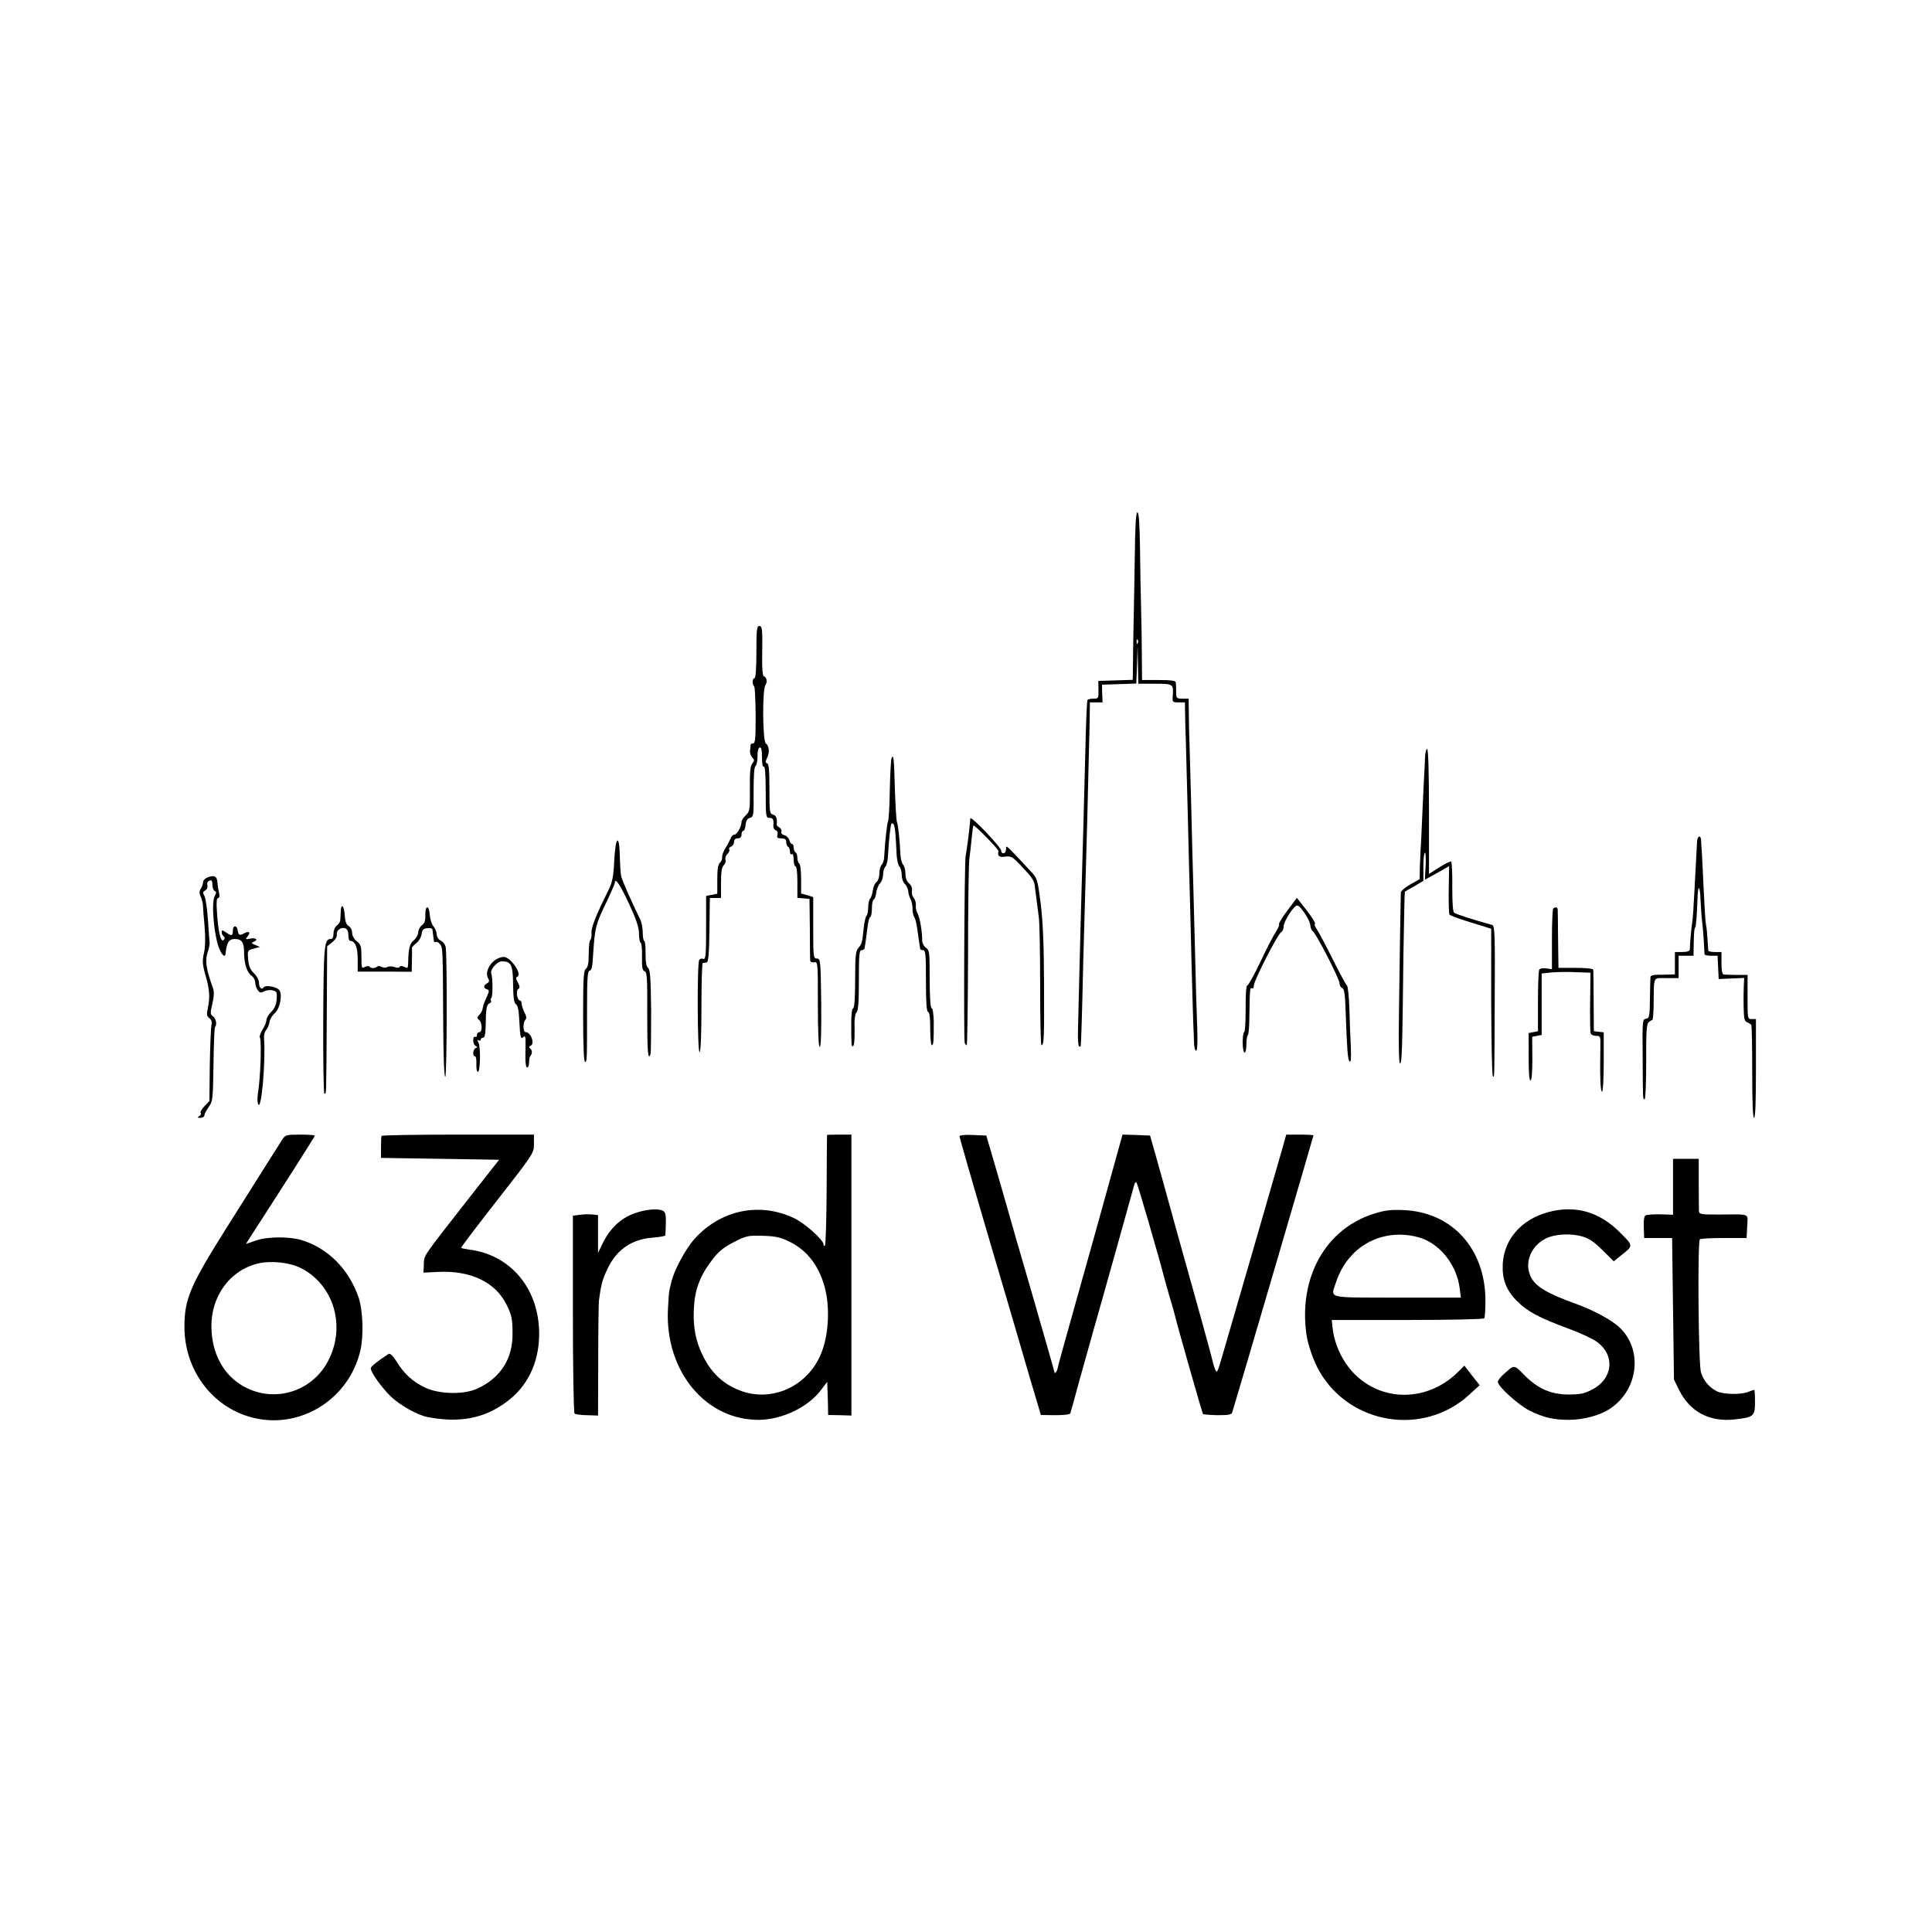 <?xml version="1.0" standalone="no"?>
<!DOCTYPE svg PUBLIC "-//W3C//DTD SVG 20010904//EN"
 "http://www.w3.org/TR/2001/REC-SVG-20010904/DTD/svg10.dtd">
<svg version="1.0" xmlns="http://www.w3.org/2000/svg"
 width="1037pt" height="1037pt" viewBox="0 0 1037 1037"
 preserveAspectRatio="xMidYMid meet">
<g transform="translate(0,1037) scale(0.1,-0.1)"
fill="#000000" stroke="none">
<path d="M6091 7383 c-2 -131 -5 -303 -7 -383 -1 -80 -3 -175 -3 -212 l-1 -67
-92 -3 -93 -3 1 -47 c1 -46 0 -48 -27 -48 -15 0 -30 -3 -32 -7 -3 -5 -8 -120
-11 -258 -4 -137 -8 -326 -11 -420 -13 -442 -15 -537 -21 -770 -3 -137 -7
-285 -8 -328 -1 -43 1 -80 6 -83 4 -3 8 -2 9 3 2 16 7 163 13 438 4 154 9 330
11 390 2 61 7 236 11 390 4 154 8 321 9 370 2 50 3 127 4 173 l1 82 34 0 34 0
-2 48 -1 47 92 3 92 3 4 102 3 102 2 -102 2 -103 89 0 c98 0 100 -1 96 -62 -3
-37 -2 -38 31 -38 l34 0 1 -57 c0 -32 2 -98 4 -148 1 -49 6 -220 10 -380 4
-159 8 -337 10 -395 2 -58 6 -235 10 -395 4 -159 9 -317 10 -350 2 -33 3 -79
4 -102 0 -24 6 -43 11 -43 7 0 9 42 6 128 -3 70 -8 242 -11 382 -4 140 -8 311
-10 380 -2 69 -7 242 -10 385 -4 143 -8 305 -10 360 -2 55 -4 135 -4 178 l-1
77 -33 0 c-32 0 -34 2 -34 38 0 20 -1 43 -2 50 -1 8 -26 12 -91 12 l-90 0 -1
123 c0 67 -2 183 -4 257 -2 74 -5 222 -6 328 -2 133 -6 192 -14 192 -8 0 -12
-71 -14 -237z m16 -465 c-3 -8 -6 -5 -6 6 -1 11 2 17 5 13 3 -3 4 -12 1 -19z"/>
<path d="M4060 6870 c0 -87 -4 -140 -10 -140 -12 0 -14 -33 -2 -44 4 -4 7 -75
8 -157 0 -118 -2 -149 -13 -149 -7 0 -13 -3 -14 -7 0 -5 -2 -19 -3 -31 -2 -13
4 -30 12 -38 12 -13 12 -17 0 -32 -11 -13 -14 -46 -13 -137 1 -113 -1 -121
-22 -141 -13 -12 -23 -28 -23 -36 0 -24 -24 -68 -38 -68 -7 0 -16 -8 -19 -17
-4 -10 -16 -34 -28 -53 -12 -19 -21 -43 -19 -52 1 -9 -4 -22 -12 -29 -10 -8
-14 -35 -14 -89 l0 -77 -30 -6 -30 -6 0 -172 c0 -146 -2 -170 -15 -166 -8 4
-18 1 -22 -6 -12 -19 -10 -498 2 -494 6 2 10 89 10 240 0 131 3 238 7 238 5 1
14 2 21 3 9 1 13 44 15 174 l2 172 30 0 30 0 0 81 c0 57 4 85 15 95 8 8 12 21
9 29 -3 8 1 22 10 31 9 8 14 20 10 25 -3 5 2 12 10 15 9 3 16 15 16 25 0 12 7
19 20 19 13 0 20 7 20 20 0 11 4 20 9 20 6 0 11 14 13 32 2 22 9 34 23 38 20
5 21 12 20 138 0 85 3 136 10 140 6 4 11 27 11 51 -1 27 4 46 12 49 8 2 12
-12 12 -53 0 -35 4 -54 10 -50 6 4 10 -43 10 -134 0 -134 1 -141 20 -141 20 0
24 -9 21 -43 -1 -9 4 -20 12 -23 9 -3 13 -13 10 -25 -4 -15 0 -19 21 -19 19 0
26 -5 26 -19 0 -11 5 -23 10 -26 6 -3 10 -15 10 -26 0 -11 5 -17 10 -14 6 4
10 -8 10 -29 0 -20 5 -36 10 -36 6 0 10 -35 10 -84 l0 -85 33 -3 32 -3 2 -160
c0 -88 1 -165 2 -172 1 -6 10 -10 21 -8 20 4 20 -2 20 -226 0 -149 4 -229 10
-229 7 0 9 81 8 237 -3 230 -4 238 -23 238 -19 0 -20 7 -20 165 l0 165 -32 10
-33 9 0 77 c0 43 -4 81 -10 84 -5 3 -10 17 -10 30 0 13 -4 27 -10 30 -5 3 -10
15 -10 26 0 10 -4 19 -9 19 -5 0 -11 9 -14 21 -3 11 -15 23 -27 26 -12 3 -19
11 -16 19 3 7 -2 17 -10 22 -9 5 -15 12 -15 15 4 32 -2 50 -19 54 -19 5 -20
14 -20 138 0 98 -3 134 -12 138 -10 3 -10 9 -1 28 15 30 12 67 -6 78 -18 11
-20 293 -2 315 12 14 5 46 -10 46 -5 0 -9 44 -8 98 2 157 1 172 -16 172 -13 0
-15 -22 -15 -140z"/>
<path d="M7649 6308 c-1 -24 -2 -61 -4 -83 -1 -22 -6 -116 -10 -210 -4 -93 -8
-186 -10 -205 -1 -19 -3 -63 -4 -97 l-1 -62 -50 -28 c-27 -15 -50 -35 -51 -43
-1 -28 -7 -376 -10 -645 -3 -165 0 -271 5 -273 11 -2 13 60 19 591 3 180 6
329 8 331 2 2 25 15 52 30 l47 28 0 73 c0 41 3 76 8 78 4 3 6 -29 4 -70 l-4
-75 65 36 65 37 -2 -126 c-1 -70 1 -130 4 -134 3 -5 54 -24 114 -42 l110 -34
0 -392 c1 -215 4 -395 9 -399 9 -9 8 -30 10 424 2 332 0 383 -13 387 -108 30
-197 59 -205 66 -7 5 -10 58 -10 139 1 72 -2 133 -6 136 -4 2 -33 -12 -63 -31
l-56 -36 0 336 c0 217 -4 335 -10 335 -5 0 -10 -19 -11 -42z"/>
<path d="M4785 6299 c-3 -8 -7 -84 -9 -170 -1 -86 -6 -161 -9 -166 -6 -10 -17
-114 -21 -190 0 -18 -7 -38 -13 -44 -7 -7 -13 -28 -13 -47 0 -20 -7 -40 -15
-46 -9 -6 -18 -27 -20 -45 -3 -19 -9 -39 -15 -45 -5 -5 -10 -26 -10 -46 0 -20
-4 -40 -9 -45 -5 -6 -12 -35 -15 -65 -8 -80 -10 -87 -29 -108 -14 -16 -17 -42
-17 -169 0 -99 -4 -153 -11 -155 -6 -2 -10 -34 -10 -78 0 -123 1 -131 10 -125
6 3 9 42 8 87 -2 55 2 85 10 94 10 9 13 57 13 173 0 136 2 161 15 161 8 0 16
6 16 13 1 6 3 21 5 32 2 11 6 45 10 75 3 30 10 57 15 58 5 2 9 23 9 47 0 24 4
45 10 47 5 2 11 18 13 35 2 18 11 41 20 51 10 10 17 32 17 48 0 17 6 36 12 42
7 7 13 32 14 55 4 76 13 170 19 175 11 11 19 -11 22 -66 2 -31 5 -78 6 -105 2
-26 9 -53 15 -59 7 -7 12 -27 12 -44 0 -18 7 -40 17 -49 9 -9 17 -26 18 -38 0
-12 6 -31 12 -43 7 -11 11 -35 11 -52 -1 -17 4 -37 9 -44 6 -7 13 -38 17 -68
7 -49 11 -81 15 -102 0 -5 8 -8 16 -8 13 0 15 -25 15 -164 0 -117 3 -165 12
-168 8 -3 11 -33 11 -91 0 -48 4 -87 8 -87 10 0 11 19 11 125 -1 40 -5 71 -11
73 -7 2 -11 58 -11 157 0 143 -1 155 -20 168 -11 8 -20 25 -20 38 0 50 -13
124 -24 144 -7 11 -12 31 -10 45 1 14 -4 32 -12 41 -7 8 -12 25 -9 38 2 14 -3
28 -15 39 -13 11 -20 29 -20 52 0 20 -6 42 -12 48 -7 7 -14 32 -15 55 -4 81
-12 161 -19 176 -3 9 -8 90 -11 181 -4 159 -7 188 -18 159z"/>
<path d="M5208 5977 c0 -7 -2 -23 -3 -37 -4 -42 -16 -133 -22 -165 -7 -35 -11
-984 -5 -1002 2 -7 7 -13 11 -13 3 0 6 213 7 473 0 259 3 497 7 527 4 30 10
82 13 115 3 33 7 62 9 64 6 5 135 -127 134 -137 -5 -28 3 -34 36 -30 32 4 40
-1 83 -46 68 -73 73 -81 77 -118 4 -33 9 -71 21 -163 4 -27 7 -193 7 -367 0
-175 3 -318 7 -318 14 0 15 34 14 330 -1 215 -6 331 -18 430 -17 132 -18 136
-55 175 -137 147 -131 141 -131 118 0 -13 -6 -23 -14 -23 -8 0 -13 6 -12 14 1
17 -163 190 -166 173z"/>
<path d="M9109 5853 c-1 -16 -3 -48 -4 -73 -1 -25 -6 -110 -10 -190 -4 -80 -9
-156 -12 -170 -4 -22 -12 -109 -13 -147 0 -8 -15 -13 -40 -13 l-40 0 0 -60 0
-60 -32 -1 c-18 -1 -48 -1 -65 -1 -18 0 -34 -5 -34 -11 -1 -7 -2 -59 -3 -117
-1 -97 -3 -105 -21 -108 -19 -3 -20 -10 -18 -205 1 -239 1 -227 11 -227 4 0 8
90 8 201 -1 161 2 203 13 212 8 7 17 12 20 12 3 0 7 41 7 90 2 150 -5 135 69
135 l65 0 0 60 0 60 40 0 40 0 1 65 c1 62 3 82 9 88 3 3 8 64 11 144 2 90 14
88 17 -4 2 -37 5 -86 8 -108 3 -22 7 -69 9 -105 2 -36 4 -68 4 -72 1 -5 17 -8
36 -8 l34 0 3 -62 3 -63 68 3 69 3 -2 -38 c-1 -21 -2 -73 -1 -116 1 -64 4 -79
19 -84 9 -4 19 -10 22 -14 3 -4 5 -118 5 -253 0 -162 3 -246 10 -246 7 0 10
90 10 265 l0 265 -22 0 c-23 0 -23 2 -23 118 l0 119 -57 0 c-32 1 -64 1 -70 2
-9 1 -13 20 -13 61 l0 60 -35 0 c-19 0 -35 3 -36 8 0 4 -2 32 -4 62 -2 30 -5
64 -8 76 -3 11 -8 92 -12 180 -4 87 -9 179 -10 204 -2 25 -4 55 -4 68 -1 32
-21 27 -22 -5z"/>
<path d="M3297 5753 c-4 -90 -10 -117 -32 -163 -68 -136 -92 -198 -90 -228 1
-18 -2 -35 -7 -38 -4 -3 -8 -36 -8 -73 0 -49 -4 -72 -15 -81 -13 -10 -15 -52
-15 -256 0 -156 4 -244 10 -244 11 0 11 3 11 293 0 160 3 197 14 197 10 0 15
21 18 78 10 151 13 166 65 275 29 60 52 113 52 118 0 33 30 -11 76 -112 40
-85 53 -126 54 -161 0 -27 4 -48 9 -48 4 0 8 -34 7 -74 -1 -59 2 -76 14 -79
13 -3 15 -37 14 -230 0 -201 4 -256 18 -214 2 6 3 111 3 231 -2 175 -5 221
-16 230 -10 8 -14 32 -14 79 1 37 -3 67 -7 67 -4 0 -8 20 -8 43 0 24 -6 57
-14 73 -46 93 -97 208 -102 232 -3 15 -6 63 -7 106 -3 123 -23 108 -30 -21z"/>
<path d="M1113 5660 c-13 -5 -23 -16 -23 -25 0 -8 -5 -24 -12 -35 -9 -14 -9
-25 -1 -42 6 -13 11 -32 12 -43 0 -11 4 -63 9 -115 5 -63 4 -112 -3 -145 -10
-42 -9 -60 8 -120 22 -75 25 -117 12 -179 -7 -31 -5 -41 9 -51 11 -9 15 -21
11 -36 -3 -13 -7 -111 -9 -217 l-2 -192 -27 -28 c-15 -16 -24 -32 -20 -36 4
-4 1 -11 -7 -16 -12 -8 -11 -10 6 -10 11 0 21 6 21 13 0 7 10 27 23 45 22 30
23 40 26 227 1 108 5 199 8 202 12 12 6 46 -11 58 -15 11 -15 18 -3 68 9 40
10 64 3 84 -36 98 -44 148 -28 193 7 19 11 42 10 50 -1 8 -5 64 -9 124 -4 60
-13 117 -19 128 -10 16 -9 21 5 29 9 5 14 17 11 28 -3 11 2 21 11 24 12 5 16
0 16 -22 0 -16 6 -31 13 -34 9 -3 9 -9 -1 -28 -19 -36 -3 -215 25 -281 16 -38
32 -50 34 -25 5 56 18 77 48 77 38 0 51 -17 51 -70 0 -61 15 -110 40 -127 11
-8 20 -24 20 -37 0 -12 6 -30 13 -40 11 -15 17 -17 35 -7 12 6 33 9 46 5 21
-5 24 -10 21 -47 -2 -29 -11 -50 -29 -68 -14 -14 -26 -34 -26 -44 0 -10 -9
-33 -21 -51 -11 -19 -18 -38 -14 -43 10 -18 3 -222 -11 -303 -3 -21 -3 -46 2
-55 17 -39 41 236 31 357 -1 14 4 33 12 42 8 10 16 29 18 44 2 14 15 35 29 47
29 25 42 108 20 126 -20 17 -73 24 -80 12 -11 -17 -26 -3 -26 25 0 14 -12 36
-26 49 -20 19 -28 38 -32 74 -4 49 -4 50 29 59 l34 9 -25 11 c-22 9 -23 11 -8
17 27 11 12 23 -19 17 -25 -5 -27 -4 -14 12 18 22 8 31 -19 16 -24 -13 -30
-10 -34 16 -4 29 -26 29 -26 0 0 -30 -7 -32 -38 -10 -19 13 -22 13 -22 0 0 -8
5 -18 10 -21 6 -4 8 -11 4 -16 -17 -28 -33 32 -40 154 -3 45 -1 67 7 67 7 0 9
10 5 28 -4 15 -8 40 -9 57 -2 32 -18 40 -54 25z"/>
<path d="M6911 5484 c-28 -37 -48 -70 -46 -75 3 -4 -5 -23 -17 -41 -13 -19
-50 -91 -83 -161 -33 -69 -64 -126 -70 -126 -6 -1 -10 -49 -9 -126 0 -69 -3
-125 -8 -125 -4 0 -8 -25 -8 -55 0 -30 5 -55 10 -55 6 0 10 20 10 43 0 24 3
47 8 51 4 4 8 51 8 104 2 144 3 154 14 147 6 -3 10 3 10 15 0 27 130 280 147
287 7 3 13 16 13 30 0 28 55 113 73 113 17 -1 68 -78 70 -106 1 -14 7 -28 13
-32 18 -11 144 -257 144 -280 0 -11 6 -22 14 -25 12 -5 16 -35 19 -134 7 -192
11 -251 20 -259 9 -9 10 12 7 91 -2 33 -5 116 -7 185 -2 68 -8 127 -13 130 -5
3 -39 66 -76 140 -37 74 -75 147 -86 162 -10 14 -14 28 -10 30 5 1 -15 34 -44
71 l-53 68 -50 -67z"/>
<path d="M1829 5477 c-1 -20 -2 -43 -3 -49 -1 -7 -9 -19 -18 -26 -10 -7 -18
-26 -18 -43 0 -19 -5 -29 -15 -29 -35 0 -38 -37 -40 -437 -1 -216 2 -393 6
-393 11 0 10 -36 13 418 l2 373 28 22 c17 14 26 30 24 41 -4 22 23 42 46 33
10 -4 16 -18 16 -37 0 -16 4 -30 9 -30 27 0 41 -34 41 -98 l0 -67 145 0 145
-1 1 61 c1 33 1 63 0 67 0 4 10 15 24 26 13 10 26 32 28 48 3 23 9 30 30 32
15 2 28 -1 28 -7 1 -6 3 -20 4 -31 1 -11 3 -25 4 -31 0 -5 5 -8 10 -5 5 3 15
-2 22 -11 16 -18 16 -23 18 -425 1 -180 5 -288 11 -288 9 0 11 648 2 698 -3
13 -14 28 -26 33 -12 6 -22 20 -22 35 -1 14 -9 33 -18 43 -9 10 -17 37 -19 59
-3 55 -25 56 -24 1 1 -30 -4 -45 -18 -55 -11 -8 -20 -25 -20 -39 -1 -13 -12
-32 -24 -42 -22 -18 -29 -45 -30 -121 -1 -29 -3 -32 -20 -22 -13 6 -22 7 -26
0 -3 -5 -15 -6 -29 0 -12 4 -29 4 -36 0 -8 -5 -21 -5 -31 0 -9 5 -19 6 -23 3
-11 -11 -35 -12 -42 -2 -3 5 -13 5 -25 -1 -18 -10 -19 -7 -19 54 0 57 -3 67
-25 84 -15 12 -25 30 -25 46 0 14 -8 29 -18 35 -12 7 -19 23 -21 53 -3 56 -20
75 -22 25z"/>
<path d="M8337 5493 c-4 -3 -7 -78 -7 -166 l0 -159 -30 4 c-17 3 -34 0 -38 -6
-4 -6 -7 -83 -7 -171 l0 -160 -25 -5 -25 -5 0 -127 c0 -81 3 -128 10 -128 6 0
10 44 10 118 l-1 117 26 5 25 5 0 165 0 165 50 5 c28 3 87 4 131 2 l81 -3 -2
-157 c-1 -86 0 -163 3 -169 2 -7 15 -13 29 -13 24 0 24 -2 23 -67 -3 -143 0
-233 9 -233 5 0 9 72 9 159 l0 160 -27 3 -26 3 -1 160 c0 88 -2 165 -2 170 -1
6 -41 10 -94 10 l-93 0 -2 150 c0 83 -2 156 -2 163 -1 13 -14 16 -24 5z"/>
<path d="M2662 5220 c-37 -23 -58 -70 -43 -99 9 -16 8 -22 -5 -29 -20 -11 -20
-25 -1 -32 14 -4 14 -9 0 -40 -9 -19 -17 -39 -18 -45 -2 -5 -4 -17 -6 -25 -2
-8 -10 -21 -18 -29 -11 -12 -11 -16 0 -25 18 -14 19 -66 2 -66 -7 0 -13 -7
-13 -16 0 -8 -4 -12 -10 -9 -6 3 -10 -5 -10 -19 0 -13 6 -27 13 -30 10 -5 10
-7 0 -12 -15 -7 -18 -44 -3 -44 5 0 8 -18 7 -41 -1 -23 2 -42 8 -42 13 -3 16
133 3 157 -7 13 -7 16 1 12 6 -4 11 -2 11 3 0 6 6 11 13 11 9 0 13 19 14 68 1
90 5 110 21 117 7 3 11 9 7 14 -3 5 -2 12 2 14 9 6 8 109 0 132 -8 20 31 65
57 65 50 0 59 -19 60 -124 1 -73 5 -99 15 -106 11 -6 16 -35 19 -99 4 -76 7
-89 18 -80 16 13 16 15 14 -88 -1 -46 3 -73 9 -73 6 0 11 13 11 28 0 16 3 32
8 36 10 11 9 30 -3 39 -7 6 -6 10 3 14 24 10 2 73 -27 73 -14 0 -15 52 -1 66
7 7 6 20 -5 40 -8 16 -15 37 -15 47 0 9 -4 17 -9 17 -15 0 -23 52 -10 61 10 6
10 13 -1 35 -11 19 -12 28 -4 31 28 10 -26 95 -66 106 -10 3 -32 -3 -48 -13z"/>
<path d="M1516 4255 c-9 -14 -54 -85 -100 -158 -46 -72 -138 -220 -206 -327
-190 -302 -220 -374 -220 -522 0 -241 161 -446 387 -492 249 -51 498 111 557
364 19 80 14 217 -9 285 -52 153 -165 266 -307 309 -68 20 -184 19 -246 -3
l-52 -18 13 21 c173 267 357 556 357 560 0 4 -35 6 -79 6 -73 0 -80 -2 -95
-25z m98 -691 c172 -86 241 -300 155 -483 -86 -187 -313 -252 -483 -139 -93
61 -148 170 -151 299 -5 172 102 316 258 349 67 14 164 3 221 -26z"/>
<path d="M2048 4273 c-2 -5 -3 -33 -3 -63 l0 -55 317 -5 317 -5 -161 -205
c-255 -326 -242 -307 -243 -356 l-2 -45 76 4 c178 9 311 -55 371 -178 27 -55
31 -76 31 -155 1 -134 -65 -236 -188 -293 -73 -34 -208 -31 -283 6 -65 31
-112 74 -152 140 -19 30 -34 44 -42 40 -60 -39 -96 -68 -96 -77 0 -22 58 -103
106 -150 48 -47 145 -102 199 -112 171 -33 303 -8 422 80 114 83 175 209 177
361 2 244 -150 430 -377 458 -21 3 -40 7 -42 9 -2 2 85 117 194 256 196 251
197 253 197 302 l0 50 -408 0 c-224 0 -408 -3 -410 -7z"/>
<path d="M4439 4278 c0 -2 -2 -134 -2 -295 -1 -160 -5 -295 -9 -299 -5 -4 -8
0 -8 8 0 22 -100 112 -155 138 -187 91 -400 46 -541 -114 -44 -50 -104 -162
-119 -221 -4 -16 -9 -39 -12 -50 -2 -11 -6 -58 -8 -105 -15 -332 205 -595 492
-591 122 2 260 68 329 159 l34 45 1 -29 c1 -16 2 -56 3 -89 l1 -60 63 -1 62
-2 0 754 0 754 -65 0 c-36 0 -65 -1 -66 -2z m-209 -569 c98 -46 162 -126 195
-242 33 -116 23 -278 -25 -379 -75 -161 -254 -241 -416 -186 -94 32 -163 94
-210 188 -39 79 -54 151 -50 249 4 106 31 179 95 264 37 49 61 69 118 99 68
35 77 37 155 35 66 -2 94 -7 138 -28z"/>
<path d="M5150 4271 c0 -5 72 -256 161 -558 89 -301 187 -636 218 -743 l58
-195 77 -1 c48 0 79 4 81 10 2 6 25 88 50 181 26 94 58 206 70 250 37 128 213
757 221 788 3 16 10 25 14 20 6 -6 115 -380 151 -518 4 -16 17 -61 28 -100 12
-38 23 -79 26 -90 8 -39 148 -530 152 -535 2 -2 38 -5 78 -6 60 0 76 3 79 15
56 185 436 1482 436 1487 0 2 -33 4 -73 4 l-73 0 -26 -92 c-100 -347 -216
-750 -318 -1098 -26 -90 -28 -94 -39 -67 -6 16 -11 32 -11 35 0 4 -29 113 -65
242 -113 403 -165 592 -185 665 -11 39 -35 124 -53 190 l-34 120 -74 3 -74 2
-49 -177 c-27 -98 -68 -245 -91 -328 -40 -142 -127 -454 -182 -650 -13 -49
-26 -95 -27 -102 -2 -14 -16 -30 -16 -19 0 4 -55 195 -121 424 -67 229 -125
431 -129 447 -5 17 -32 113 -62 215 l-54 185 -72 3 c-42 2 -72 -1 -72 -7z"/>
<path d="M8980 4000 l0 -150 -68 2 c-38 1 -74 -2 -80 -6 -7 -4 -11 -29 -9 -64
l2 -57 75 0 75 0 5 -380 5 -380 27 -55 c58 -117 162 -173 296 -159 105 11 112
17 112 94 0 36 -2 65 -4 65 -3 0 -17 -5 -33 -11 -40 -16 -135 -14 -169 4 -41
21 -70 56 -84 101 -14 43 -19 700 -6 714 4 4 62 7 129 7 l122 0 3 63 c3 72 23
64 -155 63 -99 0 -103 1 -104 22 0 12 -1 79 -1 150 l0 127 -69 0 -69 0 0 -150z"/>
<path d="M3407 3858 c-76 -27 -133 -81 -173 -163 l-24 -50 0 101 0 102 -27 3
c-16 2 -46 2 -68 -1 l-40 -5 0 -527 c0 -290 4 -531 9 -535 4 -4 34 -9 67 -9
l59 -2 1 297 c0 163 2 308 4 322 11 82 18 110 44 165 49 106 130 162 244 171
37 3 67 8 68 12 1 3 2 32 3 64 1 47 -2 61 -16 68 -26 14 -91 8 -151 -13z"/>
<path d="M7373 3855 c-258 -82 -403 -341 -361 -646 8 -58 40 -149 72 -203 166
-284 557 -345 800 -124 l58 53 -41 52 -41 53 -28 -28 c-156 -160 -394 -172
-550 -28 -69 63 -118 161 -129 256 l-5 45 407 0 c225 0 409 4 412 9 3 5 6 47
6 95 0 279 -180 477 -443 486 -67 3 -100 -2 -157 -20z m237 -125 c115 -30 208
-145 225 -275 l6 -50 -343 0 c-387 1 -356 -7 -326 85 64 191 246 290 438 240z"/>
<path d="M8310 3864 c-143 -39 -236 -144 -244 -277 -4 -84 18 -142 77 -201 56
-56 117 -89 285 -151 57 -21 121 -51 143 -67 100 -72 87 -199 -26 -257 -40
-21 -63 -26 -125 -26 -95 0 -166 31 -239 105 -56 57 -52 57 -113 1 -16 -14
-28 -31 -28 -39 0 -24 113 -126 171 -154 75 -37 127 -49 211 -49 75 0 166 24
217 58 153 99 181 312 58 434 -41 41 -141 96 -242 132 -147 53 -210 90 -236
139 -42 78 -1 177 88 215 49 20 130 23 187 6 37 -11 64 -30 108 -74 l60 -59
37 30 c69 54 69 52 -1 122 -112 114 -242 151 -388 112z"/>
</g>
</svg>
